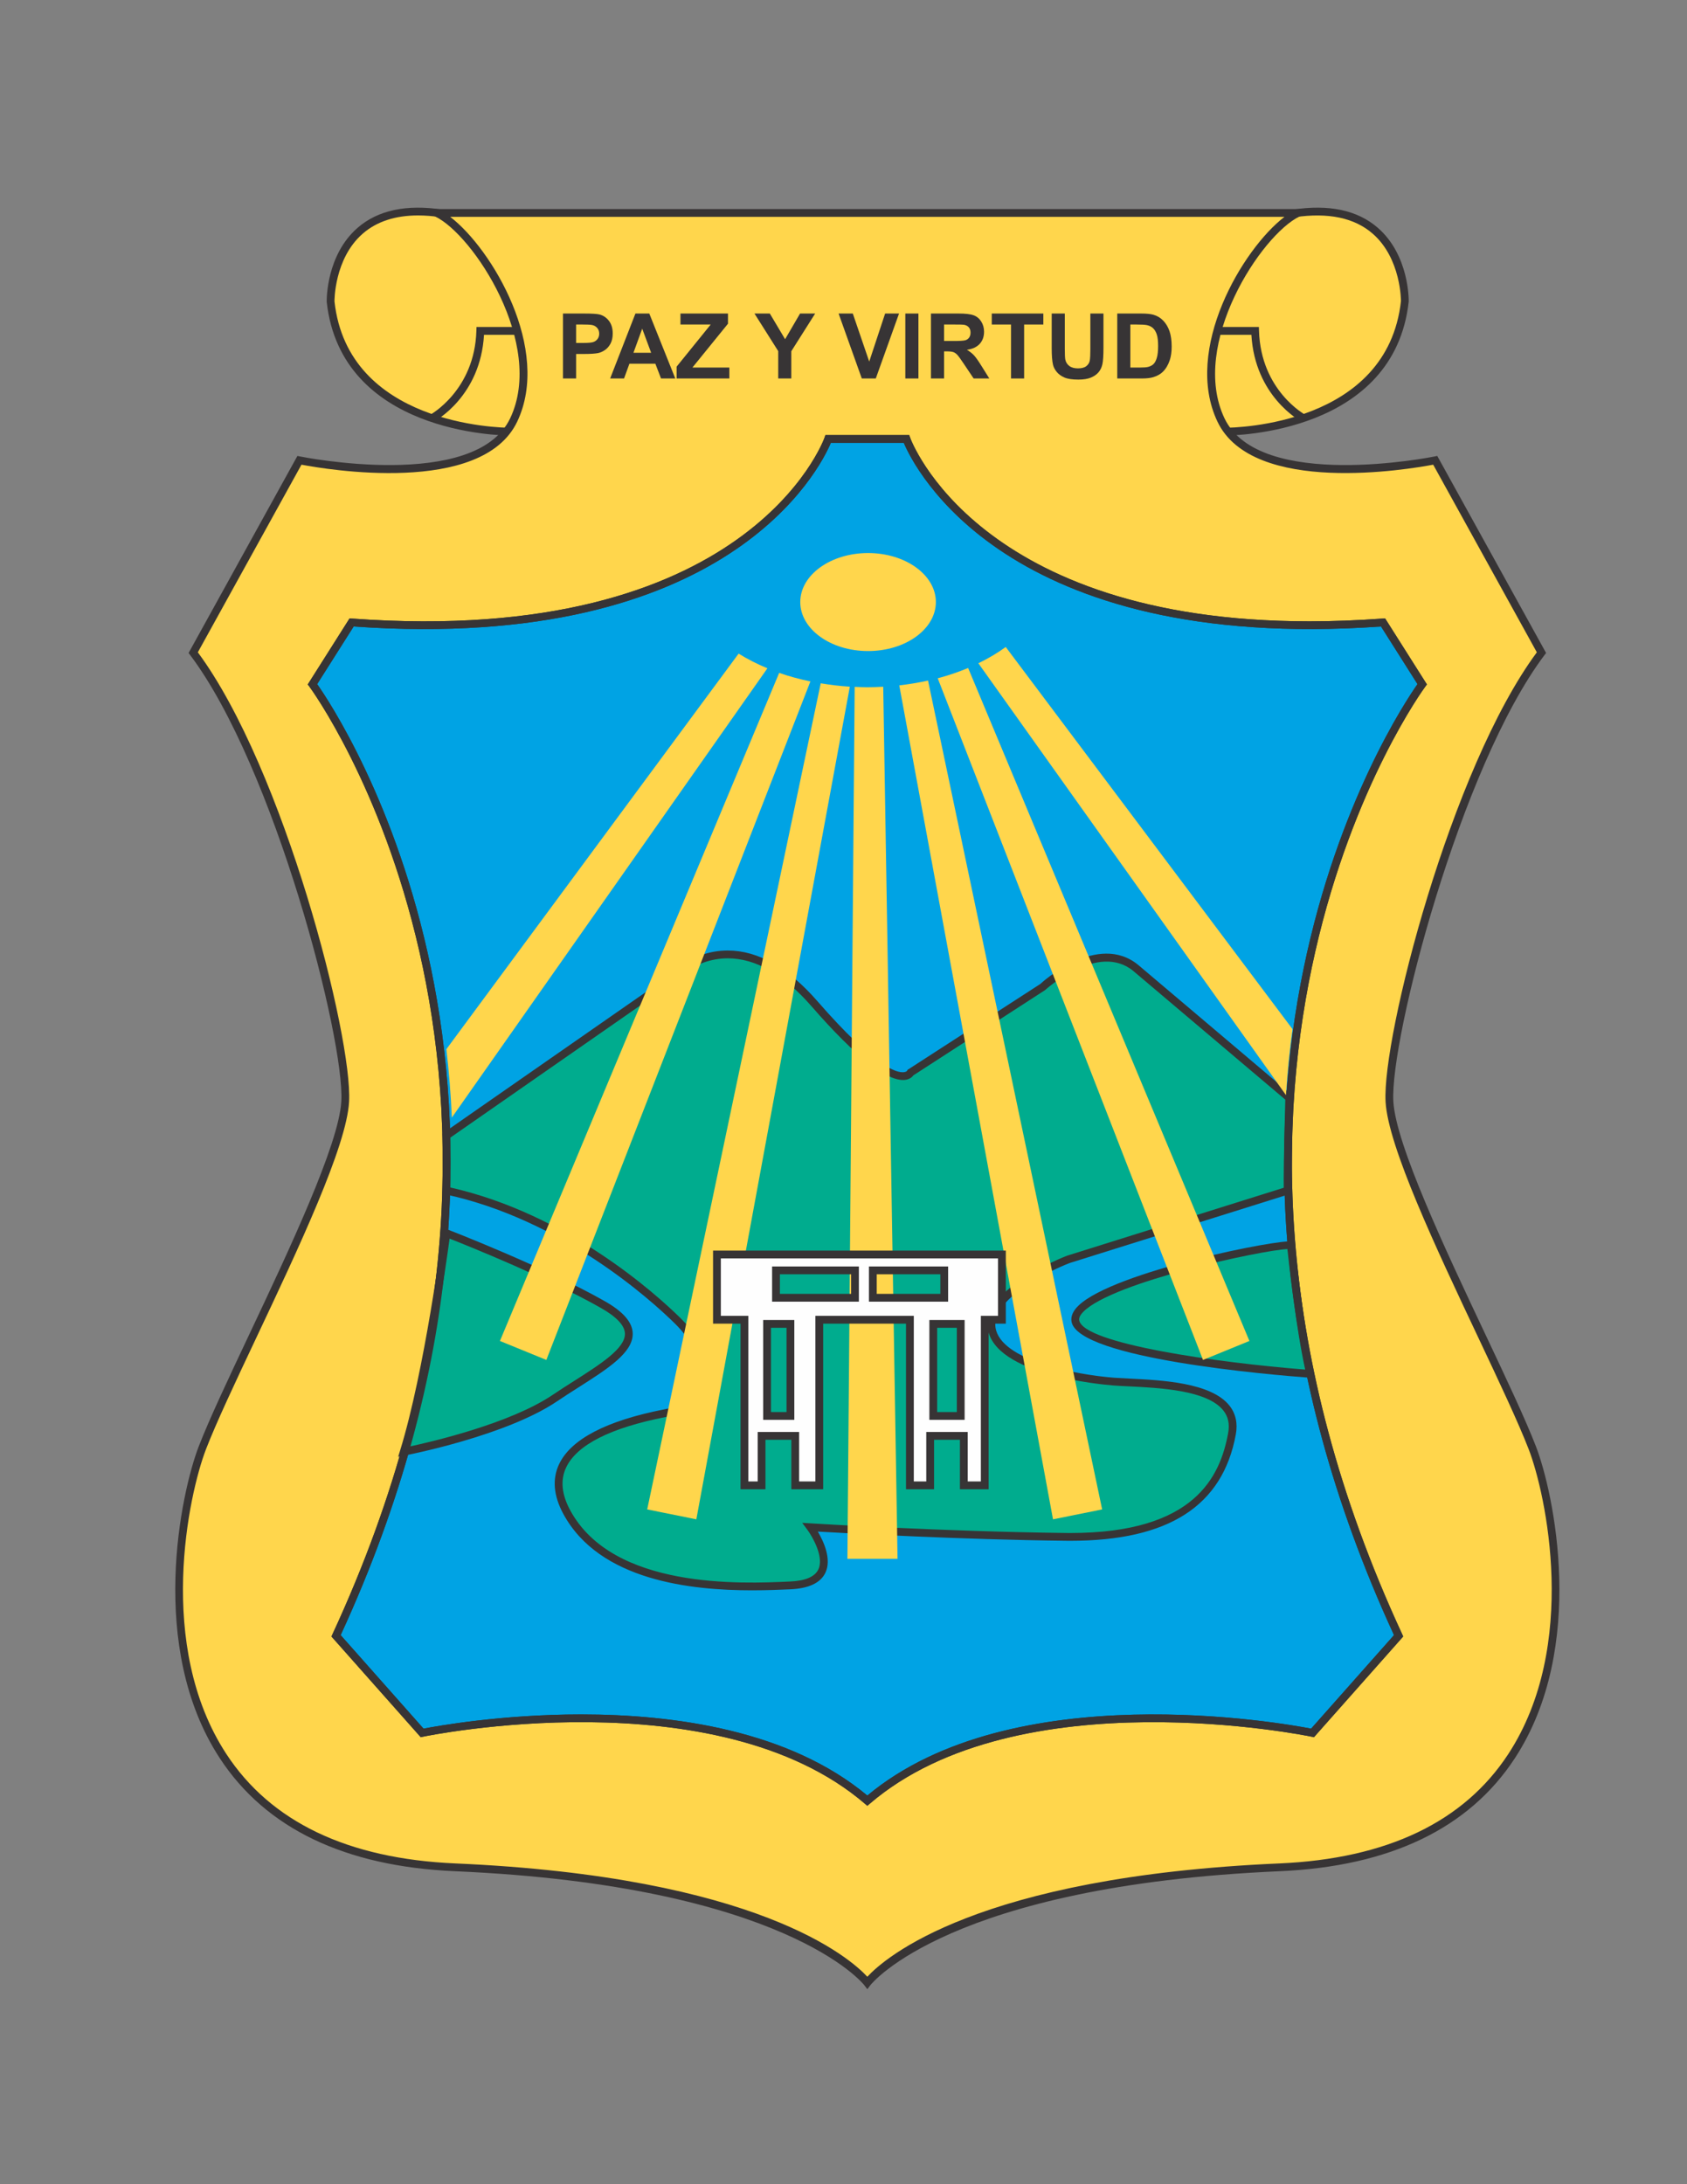 <?xml version="1.0" encoding="UTF-8" standalone="no"?>
<!-- Creator: CorelDRAW 2017 -->

<svg
   xmlns:dc="http://purl.org/dc/elements/1.1/"
   xmlns:cc="http://creativecommons.org/ns#"
   xmlns:rdf="http://www.w3.org/1999/02/22-rdf-syntax-ns#"
   xmlns:svg="http://www.w3.org/2000/svg"
   xmlns="http://www.w3.org/2000/svg"
   xmlns:sodipodi="http://sodipodi.sourceforge.net/DTD/sodipodi-0.dtd"
   xmlns:inkscape="http://www.inkscape.org/namespaces/inkscape"
   xml:space="preserve"
   width="2550px"
   height="3300px"
   version="1.0"
   style="shape-rendering:geometricPrecision; text-rendering:geometricPrecision; image-rendering:optimizeQuality; fill-rule:evenodd; clip-rule:evenodd"
   viewBox="0 0 2550 3300"
   id="svg3112"
   sodipodi:docname="escudo-elcerrito .svg"
   inkscape:version="0.92.4 (5da689c313, 2019-01-14)"><rect x="0" y="0" width="2550" height="3300" fill="#808080" stroke="none"/><title
   id="title3118">Escudo El Cerrito </title><sodipodi:namedview
   pagecolor="#ffffff"
   bordercolor="#666666"
   borderopacity="1"
   objecttolerance="10"
   gridtolerance="10"
   guidetolerance="10"
   inkscape:pageopacity="0"
   inkscape:pageshadow="2"
   inkscape:window-width="1366"
   inkscape:window-height="705"
   id="namedview3114"
   showgrid="false"
   inkscape:zoom="0.1630303"
   inkscape:cx="1275"
   inkscape:cy="1650"
   inkscape:window-x="-8"
   inkscape:window-y="-8"
   inkscape:window-maximized="1"
   inkscape:current-layer="svg3112" />
 <defs
   id="defs2995">
  <style
   type="text/css"
   id="style2993">
   <![CDATA[
    .fil4 {fill:#FEFEFE;fill-rule:nonzero}
    .fil1 {fill:#373435;fill-rule:nonzero}
    .fil0 {fill:#FFD64C;fill-rule:nonzero}
    .fil3 {fill:#00AC8E;fill-rule:nonzero}
    .fil2 {fill:#00A3E4;fill-rule:nonzero}
   ]]>
  </style>
 </defs>
 <g
   id="Capa_x0020_2">
  <g
   id="_2384590638672">
   <g
   id="g3086">
    <g
   id="g3034">
     <g
   id="g3010">
      <g
   id="g3002">
       <path
   class="fil0"
   d="M1849.47 652.23c0,0 251.86,4.79 274.01,-196.77 0,0 2.76,-159.45 -168.85,-132.87 0,0 -99.22,71.08 -125.04,191.71 -25.82,120.63 19.88,137.93 19.88,137.93z"
   id="path2998" />
       <path
   class="fil1"
   d="M1850.3 658.11c-0.55,0 -0.86,0 -0.95,0l-1.97 -0.41c-2.07,-0.77 -50.11,-20.48 -23.55,-144.62 25.99,-121.46 123.25,-192.29 127.38,-195.29l2.51 -0.99c54.86,-8.52 98.3,0.68 129.01,27.46 47.29,41.24 46.68,108.5 46.63,111.31 -21.82,198.73 -261.91,202.54 -279.06,202.54zm106.66 -329.94l0 0c-10.81,8.21 -98.05,77.23 -121.62,187.36 -22.25,104.01 9.97,127.63 15.5,130.8 19.24,-0.05 246.3,-4.99 266.79,-191.48 -0.03,-0.09 0.45,-64.23 -42.72,-101.8 -27.65,-24.11 -67.23,-32.26 -117.95,-24.88z"
   id="path3000" />
      </g>
      <g
   id="g3008">
       <path
   class="fil0"
   d="M1970.53 632.11c0,0 -70.57,-37.36 -73.34,-132.16l-64.08 0 137.42 132.16z"
   id="path3004" />
       <path
   class="fil1"
   d="M1967.79 637.31c-2.94,-1.59 -70.86,-38.57 -76.25,-131.48l-58.42 0 0 -11.78 69.77 0 0.18 5.71c2.66,90.37 69.55,126.76 70.21,127.13l-5.49 10.42z"
   id="path3006" />
      </g>
     </g>
     <g
   id="g3024">
      <g
   id="g3016">
       <path
   class="fil0"
   d="M773.7 652.23c0,0 -251.86,4.79 -274.01,-196.77 0,0 -2.76,-159.45 168.85,-132.87 0,0 99.22,71.08 125.04,191.71 25.82,120.63 -19.88,137.93 -19.88,137.93z"
   id="path3012" />
       <path
   class="fil1"
   d="M772.85 658.11c-17.15,0 -257.22,-3.76 -279,-202 -0.09,-3.35 -0.7,-70.61 46.59,-111.85 30.71,-26.74 74.1,-35.98 129.01,-27.46l2.52 0.99c4.12,3 101.36,73.83 127.37,195.29 26.56,124.18 -21.5,143.85 -23.56,144.62l-1.98 0.41c-0.09,0 -0.4,0 -0.95,0zm-140.9 -332.61l0 0c-34.56,0 -62.61,9.2 -83.69,27.55 -43.17,37.57 -42.69,101.71 -42.67,102.34 20.44,185.95 247.46,190.89 266.72,190.94 5.53,-3.17 37.77,-26.74 15.52,-130.8 -23.61,-110.31 -110.81,-179.15 -121.62,-187.36 -12.05,-1.77 -23.48,-2.67 -34.26,-2.67z"
   id="path3014" />
      </g>
      <g
   id="g3022">
       <path
   class="fil0"
   d="M652.64 632.11c0,0 70.57,-37.36 73.34,-132.16l64.08 0 -137.42 132.16z"
   id="path3018" />
       <path
   class="fil1"
   d="M655.38 637.31l-5.51 -10.42c0.68,-0.37 67.6,-37.08 70.21,-127.13l0.18 -5.71 69.79 0 0 11.78 -58.44 0c-5.37,92.91 -73.28,129.89 -76.23,131.48z"
   id="path3020" />
      </g>
     </g>
     <g
   id="g3032">
      <g
   id="g3030">
       <path
   class="fil0"
   d="M2316.15 2187.38c-47.06,-121.79 -210.37,-423.5 -215.9,-523.15 -5.54,-99.64 102.41,-509.31 229.74,-678.15l-160.54 -290.64c0,0 -268.5,55.36 -323.86,-60.9 -55.36,-116.25 58.13,-285.1 116.26,-312.78l-650.83 0 -650.82 0c58.13,27.68 171.62,196.53 116.26,312.78 -55.36,116.26 -323.86,60.9 -323.86,60.9l-160.54 290.64c127.33,168.84 235.28,578.51 229.74,678.15 -5.53,99.65 -168.84,401.36 -215.9,523.15 -47.06,121.79 -127.33,611.73 381.98,633.87 509.31,22.15 623.14,174.38 623.14,174.38 0,0 113.84,-152.23 623.15,-174.38 509.31,-22.14 429.04,-512.08 381.98,-633.87z"
   id="path3026" />
       <path
   class="fil1"
   d="M1311.02 3005.39l-4.71 -6.21c-1.14,-1.49 -119.29,-150.33 -618.68,-172.04 -166.47,-7.25 -286.03,-64.72 -355.39,-170.72 -109.77,-167.83 -58.44,-402.27 -31.82,-471.16 15.8,-40.88 45.07,-102.88 76.05,-168.51 60.53,-128.17 135.83,-287.65 139.46,-352.82 5.23,-94.14 -101.27,-505.52 -228.56,-674.34l-2.31 -3.03 164.49 -297.72 4.24 0.86c2.67,0.54 264.61,53.12 317.36,-57.69 53.14,-111.63 -55.72,-277.46 -113.48,-304.97l-23.5 -11.19 1353.72 0 -23.5 11.19c-57.76,27.51 -166.64,193.34 -113.5,304.97 52.8,110.81 314.73,58.23 317.38,57.69l4.24 -0.86 164.49 297.72 -2.31 3.03c-127.26,168.82 -233.79,580.16 -228.58,674.34 3.63,65.17 78.98,224.74 139.5,352.91 30.98,65.58 60.23,127.54 76.03,168.42 26.63,68.93 77.91,303.38 -31.84,471.16 -69.36,106.05 -188.94,163.47 -355.39,170.72 -499.37,21.71 -617.54,170.55 -618.68,172.04l-4.71 6.21zm-1011.98 -2019.83l0 0c130.3,175.89 234.06,581.56 228.62,679 -3.73,67.48 -76.41,221.4 -140.54,357.22 -30.88,65.4 -60.07,127.22 -75.73,167.74 -26.06,67.44 -76.37,296.76 30.71,460.46 67.16,102.66 183.59,158.31 346.02,165.38 457.59,19.94 596.86,143.08 622.9,171.22 26.04,-28.14 165.33,-151.28 622.9,-171.22 162.43,-7.07 278.86,-62.68 346.02,-165.38 107.07,-163.65 56.79,-393.02 30.73,-460.46 -15.66,-40.47 -44.82,-102.25 -75.69,-167.65 -64.15,-135.82 -136.87,-289.83 -140.6,-357.31 -5.42,-97.48 98.39,-503.11 228.64,-679l-156.65 -283.49c-36.12,6.8 -272.65,47.27 -326.09,-64.99 -51.94,-109.04 37.69,-260.78 101.27,-309.45l-1261.04 0c63.56,48.67 153.19,200.41 101.25,309.45 -53.46,112.31 -290.01,71.84 -326.07,64.99l-156.65 283.49z"
   id="path3028" />
      </g>
     </g>
    </g>
    <g
   id="g3040">
     <path
   class="fil2"
   d="M2149.73 1033.82l-59.17 -93.42c-610.34,44.64 -720.37,-277.14 -720.37,-277.14l-59.17 0 -59.16 0c0,0 -110.03,321.78 -720.37,277.14l-59.17 93.42c0,0 434.23,576.78 35.64,1437.63l130.1 146.7c0,0 443.57,-94.11 672.96,102.42 229.4,-196.53 672.97,-102.42 672.97,-102.42l130.1 -146.7c-398.59,-860.85 35.64,-1437.63 35.64,-1437.63z"
   id="path3036" />
     <path
   class="fil1"
   d="M1311.02 2728.3l-3.83 -3.27c-224.61,-192.43 -663.55,-102.1 -667.9,-101.11l-3.35 0.73 -2.27 -2.59 -132.65 -149.56 1.6 -3.53c392.42,-847.51 -30.68,-1425.85 -34.98,-1431.61l-2.45 -3.26 63.22 -99.8 3.51 0.27c599.06,43.78 713.29,-270.02 714.36,-273.2l1.36 -3.98 126.74 0 1.38 3.98c1.02,2.95 101.77,277.37 603.52,277.37 34.99,0 71.86,-1.36 110.86,-4.17l3.51 -0.27 63.22 99.8 -2.44 3.26c-4.31,5.76 -427.43,584.1 -34.99,1431.61l1.61 3.53 -2.56 2.86 -132.36 149.29 -3.36 -0.73c-4.42,-0.95 -443.4,-91.27 -667.92,101.11l-3.83 3.27zm-432.66 -138.05l0 0c141.34,0 314.6,24.11 432.66,122.59 219.29,-183 629.29,-109.18 670.82,-101.11l125.29 -141.31c-377.34,-818.82 1.29,-1388.19 35.51,-1436.82l-55.15 -87.06c-567.54,39.97 -705.68,-240.3 -721.29,-277.37l-110.36 0c-15.59,36.98 -153.37,317.39 -721.26,277.37l-55.16 87.06c34.19,48.63 412.83,618 35.51,1436.82l125.29 141.31c19.17,-3.72 116.93,-21.48 238.14,-21.48z"
   id="path3038" />
    </g>
    <path
   class="fil0"
   d="M1414.61 909.61c0,40.89 -45.88,74.04 -102.48,74.04 -56.6,0 -102.48,-33.15 -102.48,-74.04 0,-40.89 45.88,-74.04 102.48,-74.04 56.6,0 102.48,33.15 102.48,74.04z"
   id="path3042" />
    <g
   id="g3062">
     <g
   id="g3048">
      <path
   class="fil3"
   d="M610.38 2193.26c0,0 151.55,-29.06 228.36,-80.96 76.81,-51.9 164,-89.27 72.66,-141.17 -91.35,-51.9 -236.67,-107.95 -236.67,-107.95 0,0 -26.62,208.3 -64.35,330.08z"
   id="path3044" />
      <path
   class="fil1"
   d="M601.86 2200.89l2.9 -9.33c37.14,-119.92 63.88,-327.09 64.13,-329.13l0.95 -7.47 7 2.72c1.47,0.54 146.79,56.78 237.46,108.31 27.9,15.87 41.67,31.77 42.08,48.63 0.73,28.87 -37.5,53.21 -81.78,81.4 -10.7,6.8 -21.76,13.82 -32.59,21.17 -76.91,51.93 -224.29,80.67 -230.52,81.89l-9.63 1.81zm77.72 -329.53l0 0c-5.03,37.35 -28.73,205.67 -60.71,314.17 34.4,-7.39 152.69,-34.94 216.57,-78.13 10.92,-7.35 22.05,-14.46 32.86,-21.31 39.52,-25.19 76.89,-48.94 76.32,-71.2 -0.29,-12.19 -12.46,-25.19 -36.12,-38.65 -78.59,-44.65 -198.89,-93 -228.92,-104.88z"
   id="path3046" />
     </g>
     <g
   id="g3054">
      <path
   class="fil3"
   d="M1951.32 1881.53c0,0 12.54,123.85 29.05,194.19 0,0 -344.45,-25.7 -354.83,-79.67 -10.38,-53.98 306.95,-119.01 325.78,-114.52z"
   id="path3050" />
      <path
   class="fil1"
   d="M1987.94 2082.2l-8 -0.64c-58.28,-4.3 -349.47,-28.82 -360.19,-84.39 -1.57,-8.2 1.99,-16.49 10.6,-24.74 53.91,-51.58 304.83,-100.98 322.33,-96.63l4.08 0.96 0.41 4.17c0.13,1.22 12.71,124.27 28.93,193.43l1.84 7.84zm-41.95 -195.07l0 0c-36.89,1.5 -263.49,49.31 -308.41,94.73 -4.89,4.94 -7,9.33 -6.27,13.05 6.82,35.39 209.74,63.99 341.56,74.32 -13.67,-62.45 -24.43,-159.12 -26.88,-182.1z"
   id="path3052" />
     </g>
     <g
   id="g3060">
      <path
   class="fil3"
   d="M674.73 1798.83c0,0 0.22,-47.56 0,-83.04l334.24 -232.51c0,0 95.49,-112.11 222.13,33.21 126.63,145.32 145.32,103.93 145.32,103.93l199.29 -128.84c0,0 83.04,-76.81 141.17,-29.06l231.87 196.18c0,0 -3.28,114.92 -2.28,140.13l-331.31 103.79c0,0 -124.56,47.75 -116.26,103.8 8.31,56.06 130.79,76.82 184.76,80.97 53.98,4.15 193.07,0 178.54,78.89 -14.53,78.88 -66.43,157.77 -251.2,155.7 -184.76,-2.08 -386.13,-14.54 -386.13,-14.54 0,0 62.28,83.73 -30.45,87.89 -92.72,4.15 -274.03,6.92 -337.69,-110.72 -63.66,-117.64 138.4,-146.71 155.01,-150.86 16.6,-4.15 91.34,-60.89 12.45,-138.4 -78.89,-77.5 -208.98,-166.08 -349.46,-196.52z"
   id="path3056" />
      <path
   class="fil1"
   d="M1136.76 2402.75c-91.8,0 -230.57,-14.41 -285.21,-115.34 -14.89,-27.51 -17.06,-52.75 -6.52,-75.14 17.83,-37.8 71.26,-65.72 158.85,-82.89 3.03,-0.59 5.26,-1 6.43,-1.32 7.37,-1.86 33.84,-19.71 41.43,-47.72 7.07,-26.02 -3.58,-53.21 -31.68,-80.76 -36.74,-36.08 -170.25,-156.82 -346.57,-195.02l-4.67 -1 0.02 -4.8c0,0 0.23,-47.5 0,-82.94l-0.02 -3.13 2.56 -1.77 333.65 -232.08c4.83,-5.4 39.84,-42.43 94.36,-42.74 0.23,0 0.46,0 0.68,0 45.66,0 91.23,25.74 135.47,76.54 86.63,99.39 119.55,108.5 130.54,107.28 3.86,-0.32 4.99,-1.99 5.1,-2.22l0.73 -1.54 1.31 -0.68 199.3 -128.85c2.75,-2.67 86.75,-79.13 148.09,-28.64l234.11 198.05 -0.07 2.86c-0.04,1.13 -3.29,114.98 -2.31,139.68l0.18 4.48 -4.28 1.36 -331.33 103.83c-33.08,12.69 -118.42,55.16 -112.19,97.31 7.37,49.72 120.58,71.43 179.41,76 6.46,0.46 14.14,0.86 22.63,1.27 49.38,2.4 124.03,6.03 151.63,40.88 9.49,12.01 12.71,26.7 9.58,43.65 -19.87,108 -101.68,160.57 -249.97,160.57 -2.33,0 -4.69,-0.05 -7.07,-0.05 -157.56,-1.76 -329.1,-11.24 -374.76,-13.86 8.57,14.45 21.28,41.51 11.47,62.13 -7.3,15.41 -25.11,23.79 -52.94,25.06 -15.02,0.68 -35.03,1.54 -57.94,1.54zm-456.11 -608.66l0 0c177.09,39.97 310.67,160.75 347.66,197.06 39.04,38.38 40.47,71.38 34.78,92.27 -8.91,32.81 -39.32,53.39 -49.92,56.06 -1.32,0.32 -3.72,0.82 -7.03,1.45 -83.7,16.41 -134.33,42.11 -150.46,76.37 -8.86,18.81 -6.78,40.47 6.21,64.49 64.78,119.7 259.21,111.04 332.27,107.64 23.16,-1 37.57,-7.16 42.85,-18.31 8.93,-18.76 -9.15,-49.81 -16.86,-60.19l-7.57 -10.15 12.65 0.77c2.01,0.14 203.35,12.51 385.84,14.55 2.36,0.05 4.69,0.05 7,0.05 188.56,0 226.36,-85.93 238.35,-150.97 2.51,-13.64 0.13,-24.79 -7.26,-34.13 -24.29,-30.68 -95.71,-34.17 -142.96,-36.48 -8.63,-0.41 -16.43,-0.77 -22.98,-1.31 -18.38,-1.41 -179.74,-15.87 -190.14,-85.98 -8.89,-60.05 114.7,-108.14 119.96,-110.13l327.42 -102.65c-0.49,-29.1 1.86,-115.89 2.34,-133.11l-229.74 -194.38c-53.29,-43.96 -132.56,28.19 -133.35,28.87l-199.03 128.8c-1.63,2.22 -5.24,5.8 -12.08,6.8 -26.47,3.58 -74.24,-33.45 -141.94,-111.13 -41.9,-48.09 -84.48,-72.47 -126.59,-72.47 -0.16,0 -0.31,0 -0.45,0 -52.17,0.23 -85.84,38.84 -86.18,39.2l-1.11 1.05 -331.71 230.73c0.16,28.23 0.07,62.77 0.03,75.23z"
   id="path3058" />
     </g>
    </g>
    <path
   class="fil0"
   d="M1116.47 987.52l-441.74 597.64c3.87,33.17 6.67,67.66 8.24,103.38l477 -678.84c-15.64,-6.48 -30.23,-13.89 -43.5,-22.18z"
   id="path3064" />
    <path
   class="fil0"
   d="M1177.76 1016.62l-422.08 1009.39 70.15 28.65 399.13 -1025.11c-16.44,-3.42 -32.26,-7.71 -47.2,-12.93z"
   id="path3066" />
    <path
   class="fil0"
   d="M1240.59 1032.35l-262.31 1248.16 74.28 14.97 232.02 -1258.01c-15.08,-0.91 -29.7,-2.74 -43.99,-5.12z"
   id="path3068" />
    <path
   class="fil0"
   d="M1311.02 1038.32c-6.46,0 -12.78,-0.34 -19.13,-0.62l-10.97 1317.49 75.78 0 -21.66 -1317.64c-7.93,0.43 -15.91,0.77 -24.02,0.77z"
   id="path3070" />
    <path
   class="fil0"
   d="M1520.23 977.51c-12.45,9.07 -26.32,17.29 -41.38,24.59l464.97 652.46c2.2,-34.48 5.55,-67.75 9.87,-99.74l-433.46 -577.31z"
   id="path3072" />
    <path
   class="fil0"
   d="M1402.78 1028.22c-14.03,3.14 -28.54,5.57 -43.49,7.25l232.39 1260.01 74.28 -14.97 -263.18 -1252.29z"
   id="path3074" />
    <g
   id="g3080">
     <path
   class="fil4"
   d="M1083.7 1895.36l0 98.61 41.52 0 0 250.16 25.95 0 0 -74.74 50.87 0 0 74.74 36.33 0 0 -250.16 137.01 0 0 250.16 30.62 0 0 -74.74 50.86 0 0 74.74 31.66 0 0 -250.16 25.95 0 0 -98.61 -430.77 0zm111.07 243.93l0 0 -35.29 0 0 -139.09 35.29 0 0 139.09zm97.57 -178.54l0 0 -119.37 0 0 -41.38 119.37 0 0 41.38zm26.99 0l0 0 0 -41.38 107.95 0 0 41.38 -107.95 0zm132.86 178.54l0 0 -41.52 0 0 -139.09 41.52 0 0 139.09z"
   id="path3076" />
     <path
   class="fil1"
   d="M1494.41 2250.02l-43.44 0 0 -74.73 -39.09 0 0 74.73 -42.4 0 0 -250.17 -125.22 0 0 250.17 -48.11 0 0 -74.73 -39.09 0 0 74.73 -37.73 0 0 -250.17 -41.51 0 0 -110.4 442.54 0 0 110.4 -25.95 0 0 250.17zm-31.65 -11.78l0 0 19.87 0 0 -250.18 25.94 0 0 -86.83 -418.97 0 0 86.83 41.52 0 0 250.18 14.16 0 0 -74.74 62.66 0 0 74.74 24.54 0 0 -250.18 148.79 0 0 250.18 18.83 0 0 -74.74 62.66 0 0 74.74zm-4.67 -93.05l0 0 -53.3 0 0 -150.87 53.3 0 0 150.87zm-41.52 -11.78l0 0 29.73 0 0 -127.31 -29.73 0 0 127.31zm-215.91 11.78l0 0 -47.06 0 0 -150.87 47.06 0 0 150.87zm-35.28 -11.78l0 0 23.5 0 0 -127.31 -23.5 0 0 127.31zm267.78 -166.78l0 0 -119.72 0 0 -53.16 119.72 0 0 53.16zm-107.93 -11.79l0 0 96.15 0 0 -29.59 -96.15 0 0 29.59zm-26.99 11.79l0 0 -131.16 0 0 -53.16 131.16 0 0 53.16zm-119.38 -11.79l0 0 107.6 0 0 -29.59 -107.6 0 0 29.59z"
   id="path3078" />
    </g>
    <path
   class="fil0"
   d="M1463.37 1009.2c-14.45,6.06 -29.79,11.31 -45.95,15.59l400.99 1029.87 70.15 -28.65 -425.19 -1016.81z"
   id="path3082" />
    <path
   class="fil1"
   d="M1311.02 2728.3l-3.83 -3.27c-224.61,-192.43 -663.55,-102.1 -667.9,-101.11l-3.35 0.73 -2.27 -2.59 -132.65 -149.56 1.6 -3.53c392.42,-847.51 -30.68,-1425.85 -34.98,-1431.61l-2.45 -3.26 63.22 -99.8 3.51 0.27c599.06,43.78 713.29,-270.02 714.36,-273.2l1.36 -3.98 126.74 0 1.38 3.98c1.02,2.95 101.77,277.37 603.52,277.37 34.99,0 71.86,-1.36 110.86,-4.17l3.51 -0.27 63.22 99.8 -2.44 3.26c-4.31,5.76 -427.43,584.1 -34.99,1431.61l1.61 3.53 -2.56 2.86 -132.36 149.29 -3.36 -0.73c-4.42,-0.95 -443.4,-91.27 -667.92,101.11l-3.83 3.27zm-432.66 -138.05l0 0c141.34,0 314.6,24.11 432.66,122.59 219.29,-183 629.29,-109.18 670.82,-101.11l125.29 -141.31c-377.34,-818.82 1.29,-1388.19 35.51,-1436.82l-55.15 -87.06c-567.54,39.97 -705.68,-240.3 -721.29,-277.37l-110.36 0c-15.59,36.98 -153.37,317.39 -721.26,277.37l-55.16 87.06c34.19,48.63 412.83,618 35.51,1436.82l125.29 141.31c19.17,-3.72 116.93,-21.48 238.14,-21.48z"
   id="path3084" />
   </g>
   <g
   id="g3108">
    <path
   class="fil1"
   d="M850.99 571.83l0 -98.13 31.79 0c12.05,0 19.9,0.5 23.57,1.48 5.62,1.47 10.32,4.67 14.12,9.6 3.79,4.93 5.69,11.3 5.69,19.11 0,6.02 -1.09,11.09 -3.28,15.19 -2.19,4.11 -4.97,7.33 -8.33,9.68 -3.38,2.34 -6.8,3.89 -10.28,4.64 -4.73,0.94 -11.58,1.41 -20.55,1.41l-12.91 0 0 37.02 -19.82 0zm19.82 -81.53l0 0 0 27.85 10.84 0c7.81,0 13.03,-0.52 15.66,-1.54 2.63,-1.03 4.69,-2.64 6.19,-4.83 1.49,-2.18 2.24,-4.72 2.24,-7.62 0,-3.57 -1.05,-6.52 -3.15,-8.84 -2.09,-2.32 -4.75,-3.77 -7.96,-4.34 -2.37,-0.45 -7.12,-0.68 -14.26,-0.68l-9.56 0z"
   id="path3088" />
    <path
   class="fil1"
   d="M1020.73 571.83l-21.55 0 -8.57 -22.29 -39.22 0 -8.1 22.29 -21.01 0 38.21 -98.13 20.95 0 39.29 98.13zm-36.47 -38.82l0 0 -13.52 -36.41 -13.26 36.41 26.78 0z"
   id="path3090" />
    <polygon
   class="fil1"
   points="1022.74,571.83 1022.74,553.95 1074.28,490.3 1028.56,490.3 1028.56,473.7 1100.38,473.7 1100.38,489.09 1046.63,555.29 1102.46,555.29 1102.46,571.83 "
   id="polygon3092" />
    <polygon
   class="fil1"
   points="1176.35,571.83 1176.35,530.53 1140.41,473.7 1163.63,473.7 1186.73,512.52 1209.35,473.7 1232.17,473.7 1196.1,530.66 1196.1,571.83 "
   id="polygon3094" />
    <polygon
   class="fil1"
   points="1302.65,571.83 1267.58,473.7 1289.06,473.7 1313.89,546.32 1337.92,473.7 1358.95,473.7 1323.8,571.83 "
   id="polygon3096" />
    <polygon
   class="fil1"
   points="1368.45,571.83 1368.45,473.7 1388.25,473.7 1388.25,571.83 "
   id="polygon3098" />
    <path
   class="fil1"
   d="M1407.2 571.83l0 -98.13 41.69 0c10.5,0 18.11,0.89 22.86,2.65 4.75,1.76 8.56,4.89 11.41,9.4 2.86,4.51 4.29,9.66 4.29,15.46 0,7.36 -2.16,13.44 -6.49,18.24 -4.33,4.8 -10.8,7.82 -19.41,9.07 4.28,2.5 7.81,5.24 10.6,8.23 2.79,3 6.55,8.31 11.29,15.93l11.97 19.15 -23.7 0 -14.32 -21.36c-5.07,-7.63 -8.56,-12.44 -10.44,-14.42 -1.87,-1.98 -3.86,-3.34 -5.95,-4.08 -2.1,-0.74 -5.42,-1.1 -9.98,-1.1l-4 0 0 40.96 -19.82 0zm19.82 -56.63l0 0 14.64 0c9.5,0 15.44,-0.4 17.81,-1.2 2.37,-0.8 4.22,-2.19 5.56,-4.15 1.33,-1.97 2,-4.42 2,-7.37 0,-3.3 -0.88,-5.97 -2.65,-7.99 -1.75,-2.03 -4.25,-3.32 -7.46,-3.85 -1.6,-0.22 -6.42,-0.34 -14.45,-0.34l-15.45 0 0 24.9z"
   id="path3100" />
    <polygon
   class="fil1"
   points="1528.22,571.83 1528.22,490.3 1499.11,490.3 1499.11,473.7 1577.07,473.7 1577.07,490.3 1548.02,490.3 1548.02,571.83 "
   id="polygon3102" />
    <path
   class="fil1"
   d="M1589.72 473.7l19.8 0 0 53.15c0,8.43 0.25,13.9 0.75,16.4 0.84,4.01 2.85,7.23 6.05,9.67 3.2,2.43 7.56,3.64 13.09,3.64 5.63,0 9.86,-1.14 12.71,-3.44 2.86,-2.3 4.58,-5.12 5.16,-8.47 0.57,-3.35 0.86,-8.9 0.86,-16.66l0 -54.29 19.82 0 0 51.54c0,11.78 -0.53,20.1 -1.61,24.97 -1.07,4.86 -3.04,8.97 -5.91,12.31 -2.89,3.35 -6.74,6.01 -11.55,8 -4.82,1.99 -11.11,2.98 -18.88,2.98 -9.38,0 -16.48,-1.08 -21.31,-3.25 -4.85,-2.16 -8.68,-4.97 -11.48,-8.43 -2.81,-3.46 -4.68,-7.08 -5.57,-10.88 -1.3,-5.62 -1.93,-13.92 -1.93,-24.9l0 -52.34z"
   id="path3104" />
    <path
   class="fil1"
   d="M1688.79 473.7l36.2 0c8.17,0 14.4,0.63 18.68,1.88 5.76,1.69 10.69,4.71 14.79,9.03 4.1,4.33 7.23,9.63 9.38,15.9 2.14,6.27 3.21,14 3.21,23.2 0,8.07 -1.01,15.03 -3.02,20.88 -2.45,7.13 -5.95,12.92 -10.51,17.33 -3.44,3.35 -8.08,5.96 -13.92,7.83 -4.37,1.39 -10.21,2.08 -17.54,2.08l-37.27 0 0 -98.13zm19.8 16.6l0 0 0 64.99 14.79 0c5.53,0 9.54,-0.31 11.99,-0.93 3.21,-0.8 5.88,-2.17 7.99,-4.09 2.13,-1.91 3.86,-5.08 5.19,-9.47 1.35,-4.39 2.01,-10.38 2.01,-17.97 0,-7.58 -0.66,-13.41 -2.01,-17.47 -1.33,-4.06 -3.21,-7.22 -5.63,-9.5 -2.4,-2.28 -5.46,-3.81 -9.16,-4.62 -2.77,-0.62 -8.19,-0.94 -16.27,-0.94l-8.9 0z"
   id="path3106" />
   </g>
  </g>
 </g>
</svg>